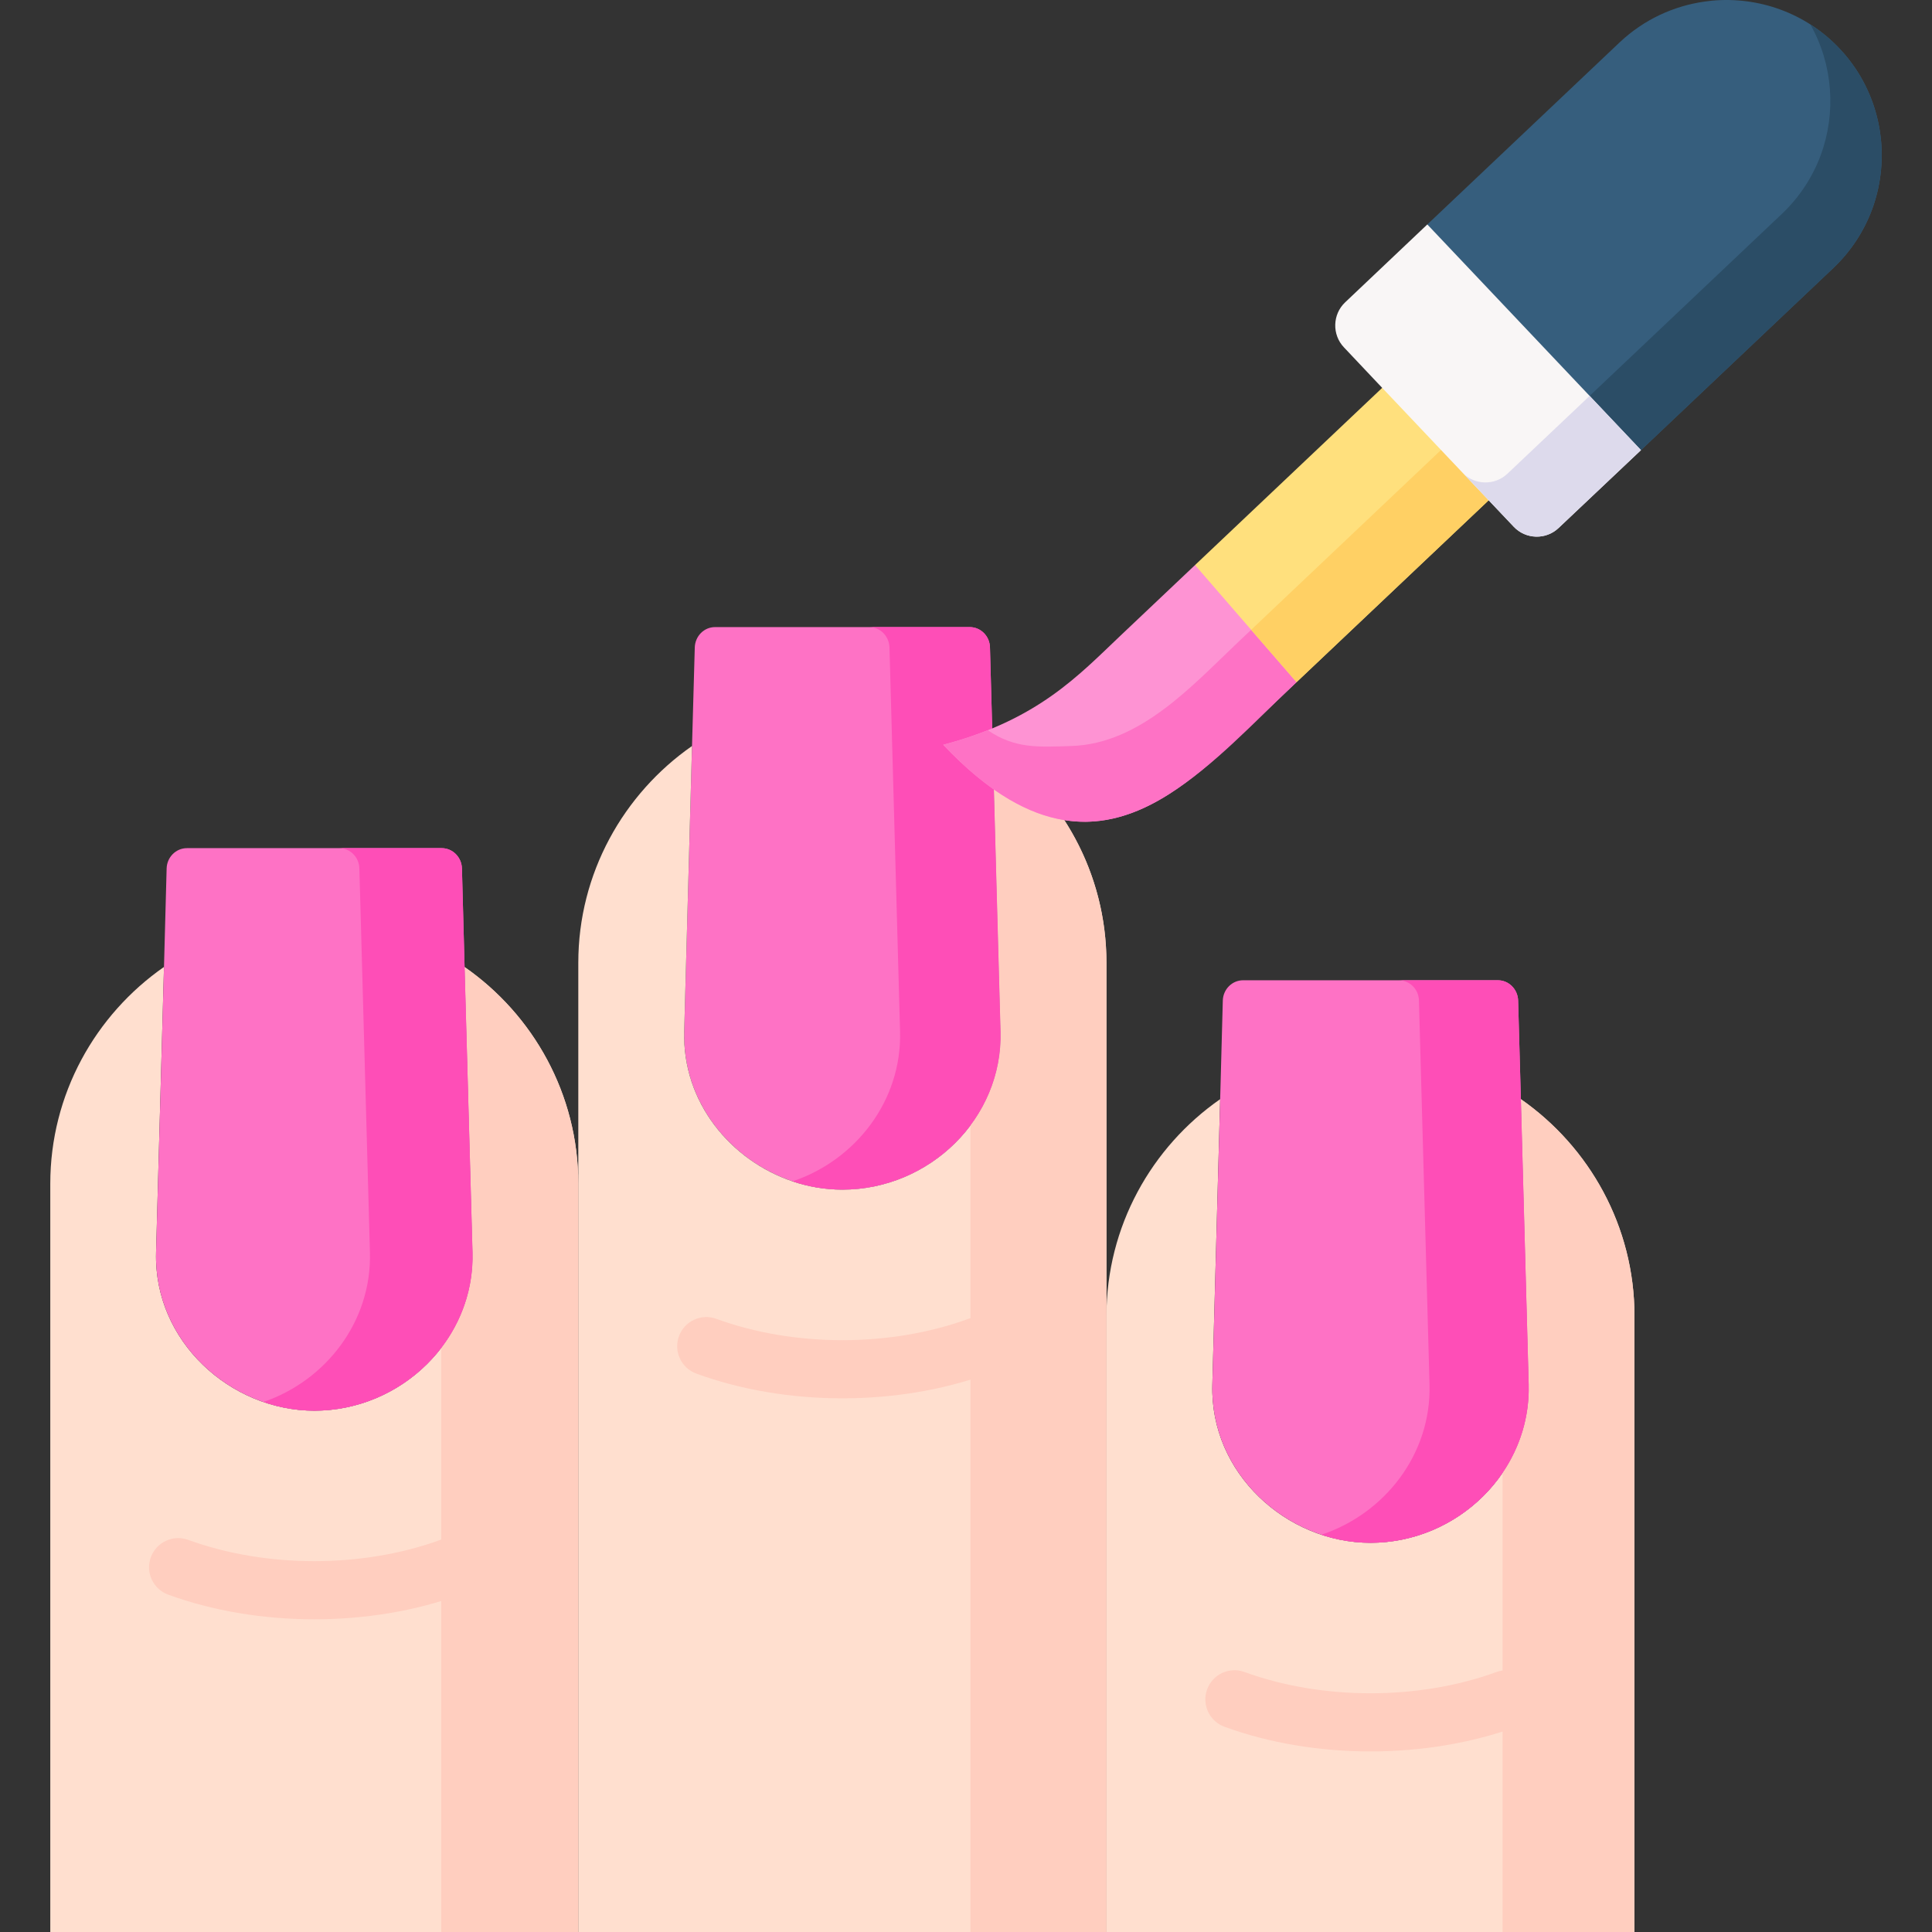 <svg id="Layer_1" enable-background="new 0 0 512 512" height="512" viewBox="0 0 512 512" width="512" xmlns="http://www.w3.org/2000/svg"><rect x="0" y="0" width="512" height="512" fill="#333333" stroke="none"/><g><g><path clip-rule="evenodd" d="m83.29 373.844c-22.164 0-42.576-18.368-41.933-41.934l2.103-75.663c-18.193 12.674-30.136 33.729-30.136 57.47v198.283h139.933v-198.283c0-23.712-11.943-44.796-30.136-57.441l2.103 75.634c.612 23.04-18.865 41.934-41.934 41.934z" fill="#ffdfcf" fill-rule="evenodd"/></g><g><path clip-rule="evenodd" d="m363.186 408.858c-22.135 0-42.576-18.368-41.904-41.934l2.073-75.634c-18.193 12.674-30.136 33.729-30.136 57.441v163.269h139.933v-163.27c0-23.712-11.943-44.767-30.107-57.441l2.073 75.634c.614 23.041-18.863 41.935-41.932 41.935z" fill="#ffdfcf" fill-rule="evenodd"/></g><g><path clip-rule="evenodd" d="m262.353 171.589c-.058-2.979-2.424-5.402-5.373-5.402h-67.485c-2.949 0-5.285 2.424-5.373 5.402l-.73 26.107-2.073 75.663c-.642 23.537 19.769 41.905 41.933 41.905 23.04 0 42.547-18.865 41.904-41.905-1.401-50.987-.963-34.838-2.803-101.77z" fill="#fe72c5" fill-rule="evenodd"/></g><g><path clip-rule="evenodd" d="m293.219 512v-163.27-93.593c0-23.712-11.943-44.767-30.136-57.441l1.256 46.052.818 29.611c.642 23.041-18.864 41.905-41.904 41.905-4.555 0-9.023-.759-13.228-2.19-16.411-5.548-29.231-20.996-28.705-39.715l2.073-75.663c-18.163 12.674-30.136 33.729-30.136 57.441v58.58 198.283z" fill="#ffdfcf" fill-rule="evenodd"/></g><g><path clip-rule="evenodd" d="m153.256 512v-198.283c0-23.712-11.943-44.796-30.136-57.441l2.103 75.634c.263 9.491-2.891 18.281-8.293 25.318v80.394 74.378z" fill="#ffcebf" fill-rule="evenodd"/></g><g><path clip-rule="evenodd" d="m293.219 512v-163.27-93.593c0-18.076-6.95-34.634-18.339-47.074-.876.088-1.781.117-2.716.117-1.957 0-3.971-.234-6.045-.672-.905-.204-1.84-.467-2.774-.788l.993 37.028.818 29.611c.263 9.286-2.774 17.901-7.972 24.88v50.491 30.224 133.046z" fill="#ffcebf" fill-rule="evenodd"/></g><g><path clip-rule="evenodd" d="m433.152 512v-163.27c0-23.712-11.943-44.767-30.107-57.441l2.073 75.634c.234 8.644-2.365 16.704-6.921 23.391v81.854 39.832z" fill="#ffcebf" fill-rule="evenodd"/></g><g><path clip-rule="evenodd" d="m262.353 171.589c-.058-2.979-2.424-5.402-5.373-5.402h-26.632c2.949 0 5.285 2.424 5.373 5.402l.409 14.776c.788 28.998 1.577 57.996 2.395 86.993.496 18.368-11.797 34.108-28.501 39.715 4.205 1.431 8.673 2.19 13.228 2.19 23.04 0 42.547-18.865 41.904-41.905-.934-33.932-1.869-67.865-2.803-101.769z" fill="#fe4eb7" fill-rule="evenodd"/></g><g><path clip-rule="evenodd" d="m402.316 265.153c-.088-2.949-2.424-5.373-5.373-5.373h-67.485c-2.979 0-5.315 2.424-5.402 5.373l-.701 26.136-2.073 75.634c-.672 23.566 19.769 41.934 41.904 41.934 23.069 0 42.547-18.894 41.933-41.934l-2.073-75.634z" fill="#fe72c5" fill-rule="evenodd"/></g><g><path clip-rule="evenodd" d="m117.017 224.767h-67.455c-2.979 0-5.315 2.424-5.402 5.373l-.701 26.107-2.103 75.663c-.642 23.566 19.769 41.934 41.933 41.934 23.069 0 42.547-18.894 41.933-41.934l-2.103-75.634-.701-26.136c-.086-2.95-2.422-5.373-5.401-5.373z" fill="#fe72c5" fill-rule="evenodd"/></g><g><path d="m83.29 429.133c-13.386 0-26.773-2.178-38.712-6.534-4.009-1.463-6.072-5.898-4.61-9.907 1.463-4.008 5.898-6.073 9.906-4.61 20.612 7.52 46.221 7.52 66.831 0 4.008-1.461 8.444.602 9.907 4.61 1.462 4.009-.602 8.444-4.611 9.907-11.939 4.356-25.325 6.534-38.711 6.534z" fill="#ffcebf"/></g><g><path clip-rule="evenodd" d="m95.642 244.829 2.395 87.081c.496 18.281-11.651 33.962-28.238 39.627 4.322 1.489 8.848 2.307 13.491 2.307 13.579 0 25.902-6.541 33.64-16.616 5.402-7.038 8.556-15.828 8.293-25.318l-2.103-75.634-.701-26.136c-.088-2.949-2.424-5.373-5.402-5.373h-27.157c2.949 0 5.315 2.424 5.373 5.373z" fill="#fe4eb7" fill-rule="evenodd"/></g><g><path clip-rule="evenodd" d="m376.443 280.017 2.395 86.906c.496 18.456-11.885 34.225-28.676 39.803 4.176 1.372 8.556 2.132 13.024 2.132 14.426 0 27.449-7.388 35.013-18.543 4.555-6.687 7.154-14.747 6.921-23.391l-2.073-75.634-.73-26.136c-.088-2.949-2.424-5.373-5.373-5.373h-26.281c2.949 0 5.315 2.424 5.373 5.373z" fill="#fe4eb7" fill-rule="evenodd"/></g><g><path d="m223.237 370.572c-13.384 0-26.769-2.186-38.706-6.557-4.007-1.467-6.066-5.905-4.599-9.911 1.467-4.008 5.905-6.068 9.911-4.599 20.598 7.541 46.188 7.541 66.786 0 4.007-1.466 8.445.591 9.911 4.599 1.467 4.007-.592 8.445-4.599 9.911-11.935 4.372-25.319 6.557-38.704 6.557z" fill="#ffcebf"/></g><g><path d="m363.19 464.148c-13.384 0-26.761-2.179-38.69-6.537-4.008-1.464-6.07-5.9-4.606-9.908s5.901-6.07 9.908-4.606c20.587 7.52 46.183 7.521 66.799-.001 4.005-1.461 8.444.602 9.906 4.611s-.602 8.444-4.61 9.906c-11.94 4.356-25.328 6.535-38.707 6.535z" fill="#ffcebf"/></g><g><path clip-rule="evenodd" d="m414.668 113.506-8.381-22.281-19.828-7.535-69.762 66.056 6.599 21.668 20.295 9.374z" fill="#ffe07d" fill-rule="evenodd"/></g><g><path clip-rule="evenodd" d="m343.591 180.788-26.895-31.042c-6.57 6.22-13.17 12.469-19.74 18.689-11.126 10.542-21.901 22.34-46.985 28.939 24.004 25.348 42.985 23.712 59.688 13.17 6.045-3.825 11.797-8.79 17.375-14.075z" fill="#fe93d3" fill-rule="evenodd"/></g><g><path clip-rule="evenodd" d="m309.659 210.545c11.914-7.505 22.514-18.952 32.735-28.618l1.197-1.139-8.264-9.52-3.767-4.351-3.154 2.979c-12.265 11.593-26.135 27.217-44.445 27.801-8.848.292-14.951.73-22.193-4.176-3.563 1.431-7.476 2.716-11.797 3.855 10.951 11.593 20.879 17.551 30.019 19.565 2.511.555 4.964.818 7.33.847 7.972-.001 15.36-2.833 22.339-7.243z" fill="#fe72c5" fill-rule="evenodd"/></g><g><path clip-rule="evenodd" d="m343.591 180.788 71.077-67.282-12.469-13.491-70.639 66.902 3.767 4.351z" fill="#ffd064" fill-rule="evenodd"/></g><g><path clip-rule="evenodd" d="m487.438 12.817c-8.994-9.491-21.521-13.754-33.698-12.645l-1.927.234c-8.206 1.139-16.119 4.731-22.573 10.805l-50.986 48.271 23.858 37.612 32.764 22.194 50.986-48.271c4.701-4.468 8.118-9.783 10.25-15.506 4.497-12.148 3.095-26.078-4.293-37.204-1.286-1.928-2.746-3.767-4.381-5.49z" fill="#365e7d" fill-rule="evenodd"/></g><g><path clip-rule="evenodd" d="m434.875 119.288 50.986-48.271c4.701-4.468 8.118-9.783 10.25-15.506 4.497-12.148 3.095-26.078-4.293-37.204-1.285-1.927-2.745-3.767-4.38-5.49-2.336-2.482-4.906-4.585-7.68-6.337 6.016 10.63 6.892 23.42 2.745 34.663-2.132 5.724-5.548 11.038-10.25 15.506l-50.986 48.271z" fill="#2b4d66" fill-rule="evenodd"/></g><g><path clip-rule="evenodd" d="m434.875 119.288-56.622-59.806-21.784 20.646c-3.358 3.183-3.504 8.556-.321 11.915l8.381 8.877 28.209 29.786 8.41 8.877c3.183 3.387 8.556 3.533 11.914.321z" fill="#f9f6f6" fill-rule="evenodd"/></g><g><path clip-rule="evenodd" d="m413.062 139.905 21.813-20.617-13.608-14.368-21.784 20.617c-3.358 3.183-8.673 3.066-11.885-.234h.029l5.11 5.402 8.41 8.877c3.183 3.389 8.557 3.535 11.915.323z" fill="#dddaec" fill-rule="evenodd"/></g></g></svg>